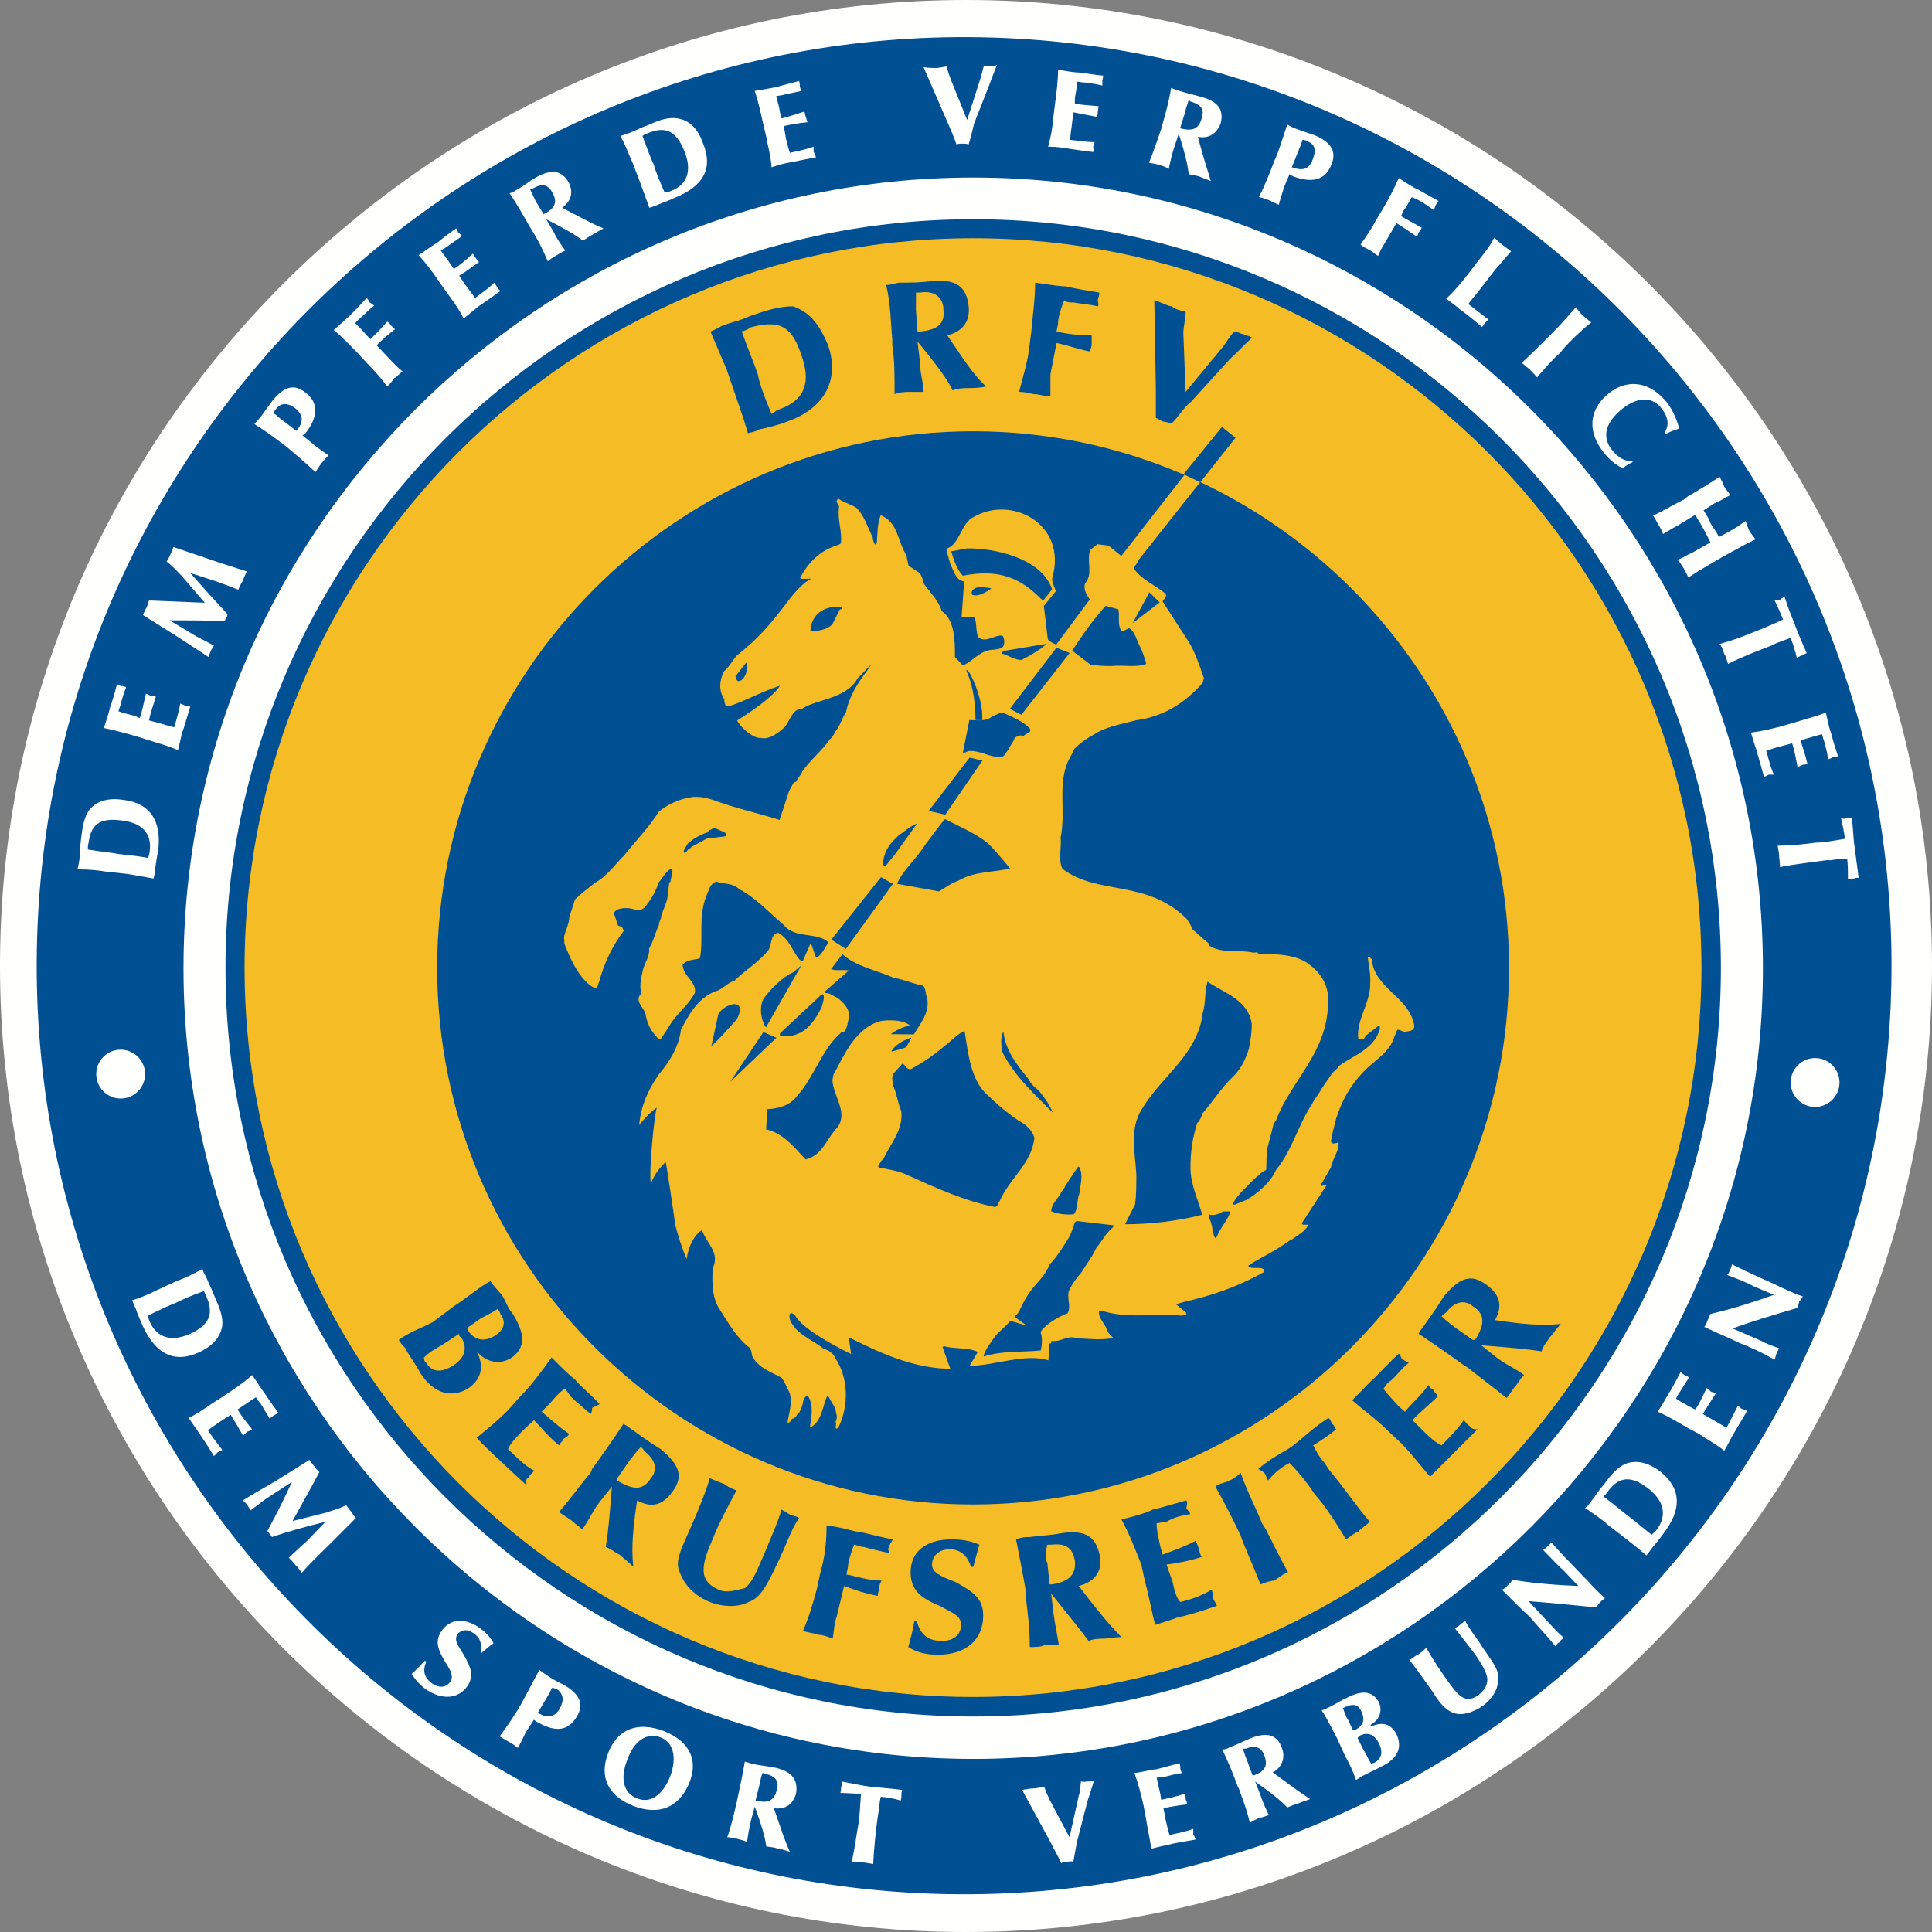 <?xml version="1.0" encoding="UTF-8"?>
<svg width="200px" height="200px" viewBox="0 0 200 200" version="1.1" xmlns="http://www.w3.org/2000/svg" xmlns:xlink="http://www.w3.org/1999/xlink">
    <rect x="0" y="0" width="200" height="200" fill="#808080" stroke="none"/>
    <title>BBR LOGO_4C</title>
    <g id="Symbols" stroke="none" stroke-width="1" fill="none" fill-rule="evenodd">
        <g id="Footer-Copy" transform="translate(-86, -56)">
            <g id="BBR-LOGO_4C" transform="translate(86, 56)">
                <path d="M100,0 C155.078,0 200,44.922 200,100 C200,155.078 155.078,200 100,200 C44.922,200 5.79660936e-15,155.078 5.79660936e-15,100 C5.79660936e-15,44.922 44.922,0 100,0" id="Fill-1" fill="#FFFFFE"></path>
                <path d="M99.951,1.898 C154,1.898 198.082,45.98 198.082,100.03 C198.082,154.079 154,198.161 99.951,198.161 C45.901,198.161 1.819,154.079 1.819,100.03 C1.819,45.98 45.901,1.898 99.951,1.898 Z" id="Stroke-2" stroke="#FFFFFE" stroke-width="0.216"></path>
                <path d="M195.794,101.646 C194.871,154.582 150.998,197.003 98.128,196.079 C45.259,195.155 2.891,151.226 3.814,98.291 C4.737,45.355 48.61,2.934 101.48,3.858 C154.349,4.782 196.717,48.71 195.794,101.646" id="Fill-3" fill="#005093"></path>
                <path d="M15.895,90.945 C15.975,90.629 16.054,90.313 16.054,89.996 C16.133,89.443 16.212,88.81 16.37,88.098 C16.765,84.935 15.5,83.116 12.732,82.8 C11.151,82.562 9.965,82.958 9.253,83.828 C8.699,84.618 8.541,85.567 8.383,86.912 C8.304,87.466 8.304,88.098 8.225,88.968 C8.146,89.285 8.146,89.68 7.988,89.996 C9.095,89.996 10.123,90.075 10.993,90.233 L13.207,90.471 C14.077,90.629 15.026,90.787 15.895,90.945 Z M15.342,88.81 C13.998,88.573 12.97,88.494 12.337,88.415 C11.546,88.256 10.439,88.177 9.095,87.94 C9.095,87.703 9.095,87.466 9.174,87.228 C9.411,85.409 10.281,84.618 12.574,84.935 C14.709,85.172 15.737,86.279 15.5,88.098 C15.5,88.256 15.421,88.573 15.342,88.81 Z M18.426,77.659 C18.584,76.947 18.742,76.393 18.821,75.919 C19.059,75.365 19.296,74.417 19.691,73.151 C19.533,73.072 19.296,73.072 19.217,73.072 C19.059,72.993 18.9,72.914 18.663,72.835 C18.505,73.705 18.268,74.496 18.031,75.286 C17.635,75.207 17.161,75.049 16.607,74.891 L15.421,74.575 C15.579,73.784 15.895,72.914 16.133,72.123 C15.975,72.044 15.737,72.044 15.658,72.044 C15.579,72.044 15.342,71.886 15.105,71.807 C14.867,72.835 14.709,73.626 14.472,74.337 L13.919,74.1 C13.365,73.942 12.891,73.863 12.258,73.626 C12.337,73.389 12.416,73.151 12.495,72.914 C12.653,72.281 12.812,71.728 13.049,71.174 C12.891,71.016 12.653,71.016 12.574,71.016 C12.416,71.016 12.337,70.937 12.1,70.858 C11.863,71.807 11.625,72.598 11.388,73.23 C11.309,73.626 11.072,74.417 10.755,75.365 C11.942,75.603 13.049,75.919 14.156,76.235 L15.421,76.631 C16.37,76.947 17.398,77.184 18.426,77.659 Z M21.589,68.011 C21.668,67.774 21.747,67.537 21.826,67.379 C21.826,67.3 21.985,67.142 22.143,66.825 C21.115,66.271 20.482,65.955 20.324,65.876 L17.556,64.215 C19.375,64.215 21.194,64.215 23.25,64.294 C23.329,64.136 23.408,63.978 23.487,63.899 C23.487,63.899 23.487,63.741 23.566,63.583 C22.222,62.159 20.956,60.735 19.691,59.312 L22.38,60.182 C23.013,60.419 23.724,60.657 24.674,61.052 C24.832,60.657 24.99,60.34 25.148,60.103 C25.227,59.786 25.385,59.549 25.543,59.154 C24.357,58.758 23.013,58.363 21.668,57.888 L17.951,56.623 C17.872,56.94 17.714,57.177 17.635,57.414 C17.556,57.572 17.477,57.809 17.24,58.126 C17.872,58.6 18.347,59.154 18.821,59.628 L21.194,62.396 C19.217,62.317 17.319,62.238 15.421,62.159 C15.342,62.475 15.263,62.713 15.184,62.871 C15.026,63.108 14.947,63.345 14.788,63.662 L18.189,65.797 C19.296,66.509 20.482,67.3 21.589,68.011 Z M30.684,44.602 L28.707,43.1 C28.707,43.021 28.549,42.942 28.311,42.784 C28.39,42.546 28.47,42.467 28.549,42.388 C29.023,41.677 29.735,41.677 30.526,42.23 C31.396,42.942 31.475,43.654 30.684,44.602 Z M31.317,45.077 C31.396,44.998 31.554,44.919 31.633,44.84 C32.977,43.1 32.977,41.677 31.633,40.649 C30.447,39.7 29.419,40.016 28.233,41.439 C27.837,41.993 27.362,42.626 26.967,43.179 C26.809,43.337 26.572,43.654 26.334,43.891 C27.6,44.682 28.628,45.472 29.577,46.184 C30.447,46.896 31.475,47.766 32.661,48.873 C32.898,48.477 33.136,48.161 33.294,47.924 C33.531,47.686 33.689,47.449 34.006,47.133 C33.215,46.579 32.74,46.263 32.582,46.105 L31.317,45.077 Z M40.095,40.016 C40.411,39.7 40.649,39.383 40.807,39.146 C41.044,39.067 41.281,38.751 41.677,38.435 C41.123,38.039 40.807,37.644 40.491,37.327 L38.988,35.746 C39.542,35.192 40.174,34.638 40.886,34.085 C40.728,33.848 40.491,33.768 40.491,33.689 C40.411,33.61 40.332,33.452 40.095,33.294 C39.462,34.006 38.83,34.638 38.355,35.113 L37.96,34.717 C37.644,34.322 37.248,33.926 36.774,33.452 C36.932,33.215 37.169,33.057 37.327,32.898 C37.802,32.503 38.197,32.028 38.751,31.633 C38.593,31.554 38.434,31.396 38.276,31.317 C38.197,31.238 38.197,31.079 37.96,30.842 C37.248,31.633 36.695,32.187 36.22,32.661 C35.983,32.898 35.35,33.452 34.559,34.164 C35.508,34.955 36.299,35.825 37.09,36.615 L37.96,37.564 C38.672,38.276 39.383,39.067 40.095,40.016 Z M48.003,32.977 C48.635,32.424 49.11,32.108 49.426,31.791 C49.901,31.475 50.692,30.921 51.799,30.13 C51.641,29.972 51.562,29.893 51.483,29.735 C51.404,29.656 51.324,29.498 51.166,29.261 C50.534,29.893 49.822,30.368 49.189,30.842 C48.952,30.526 48.635,30.13 48.24,29.577 L47.528,28.549 C48.161,28.153 48.952,27.6 49.584,27.125 C49.505,26.967 49.347,26.888 49.268,26.73 C49.189,26.651 49.11,26.492 48.952,26.255 C48.161,26.967 47.528,27.521 46.975,27.837 L46.658,27.362 C46.342,26.888 46.026,26.492 45.63,25.939 C45.868,25.781 46.026,25.702 46.263,25.543 C46.817,25.148 47.291,24.832 47.845,24.436 C47.686,24.278 47.528,24.12 47.449,24.12 C47.37,23.962 47.37,23.803 47.212,23.646 C46.421,24.199 45.71,24.752 45.235,25.148 C44.919,25.306 44.286,25.781 43.337,26.413 C44.128,27.283 44.84,28.232 45.472,29.181 L46.263,30.289 C46.817,31.079 47.449,31.87 48.003,32.977 Z M56.307,22.222 L55.437,20.798 C55.279,20.482 55.12,20.087 54.883,19.612 C55.042,19.533 55.12,19.533 55.12,19.533 C56.07,18.979 56.702,19.059 57.177,19.928 C57.73,20.877 57.493,21.589 56.307,22.143 L56.307,22.222 Z M56.702,27.046 C57.098,26.73 57.335,26.572 57.651,26.413 C57.809,26.334 58.126,26.097 58.521,25.939 C58.126,25.385 57.651,24.752 57.335,24.041 L56.544,22.697 C58.442,23.646 59.628,24.357 60.34,24.911 C60.735,24.674 61.052,24.436 61.368,24.278 C61.606,24.12 61.922,23.962 62.475,23.646 C61.289,23.171 59.866,22.38 58.205,21.51 C59.154,20.798 59.391,19.849 58.837,18.821 C58.126,17.635 57.098,17.477 55.516,18.347 C54.804,18.742 54.171,19.296 53.539,19.612 C53.301,19.77 53.064,19.928 52.748,20.008 C53.618,21.273 54.25,22.459 54.804,23.408 L55.042,23.803 C55.595,24.674 56.148,25.702 56.702,27.046 Z M67.221,21.51 C67.458,21.431 67.774,21.352 68.09,21.194 C68.644,20.956 69.197,20.798 69.83,20.482 C72.835,19.296 73.863,17.398 72.756,14.788 C72.202,13.207 71.253,12.416 70.146,12.258 C69.197,12.1 68.249,12.416 67.062,12.97 C66.509,13.128 65.955,13.444 65.164,13.76 C64.848,13.839 64.532,13.998 64.215,14.077 C64.769,15.026 65.085,15.975 65.481,16.844 L66.271,18.9 C66.588,19.77 66.904,20.64 67.221,21.51 Z M68.802,19.928 C68.249,18.663 67.853,17.714 67.695,17.082 C67.379,16.449 66.983,15.342 66.509,14.077 C66.667,13.919 66.904,13.839 67.142,13.76 C68.881,13.049 69.988,13.523 70.858,15.658 C71.649,17.635 71.174,19.138 69.435,19.77 C69.277,19.849 69.039,19.928 68.802,19.928 Z M79.873,17.319 C80.585,17.082 81.139,16.923 81.613,16.844 C82.167,16.765 83.116,16.528 84.46,16.291 C84.381,15.975 84.302,15.816 84.223,15.737 C84.223,15.579 84.223,15.342 84.223,15.184 C83.353,15.5 82.483,15.658 81.771,15.816 C81.613,15.421 81.534,14.947 81.376,14.393 L81.139,13.049 C81.851,12.891 82.72,12.732 83.59,12.653 C83.511,12.416 83.432,12.179 83.432,12.1 C83.353,12.021 83.353,11.784 83.274,11.546 C82.325,11.863 81.534,12.1 80.901,12.258 L80.743,11.625 C80.664,11.072 80.506,10.518 80.348,9.965 C80.585,9.886 80.901,9.886 81.139,9.806 C81.771,9.648 82.325,9.569 82.958,9.411 C82.879,9.253 82.8,9.015 82.8,8.937 C82.8,8.778 82.8,8.62 82.72,8.383 C81.771,8.62 80.98,8.857 80.348,9.015 C79.952,9.095 79.162,9.253 78.133,9.411 C78.529,10.597 78.766,11.784 79.003,12.812 L79.32,14.156 C79.478,15.105 79.794,16.133 79.873,17.319 Z M99.012,14.947 C99.249,14.867 99.486,14.867 99.644,14.867 C99.802,14.867 100.04,14.867 100.277,14.947 C100.514,14.156 100.672,13.523 100.83,12.812 L102.412,8.778 C102.649,8.146 102.886,7.513 103.203,6.722 C102.886,6.88 102.649,6.88 102.491,6.88 C102.333,6.88 102.096,6.88 101.858,6.801 C101.7,7.276 101.621,7.75 101.463,8.225 L100.119,12.416 L98.458,8.304 C98.3,7.908 98.142,7.434 97.984,6.88 C97.43,6.959 97.114,7.039 96.956,7.039 C96.56,7.039 96.165,7.039 95.611,6.959 L98.221,12.97 C98.379,13.365 98.695,13.998 99.012,14.947 Z M108.501,15.184 C109.292,15.184 109.846,15.263 110.32,15.342 C110.874,15.421 111.823,15.579 113.167,15.737 C113.247,15.5 113.167,15.342 113.167,15.184 C113.247,15.026 113.247,14.947 113.325,14.709 C112.456,14.709 111.586,14.551 110.795,14.472 C110.795,13.998 110.874,13.523 110.953,12.97 L111.111,11.625 C111.902,11.784 112.772,11.942 113.563,12.1 C113.642,11.863 113.642,11.625 113.642,11.546 C113.642,11.467 113.721,11.23 113.721,10.993 C112.693,10.914 111.902,10.835 111.269,10.755 L111.269,10.202 C111.348,9.569 111.507,9.015 111.507,8.462 C111.744,8.462 111.981,8.541 112.297,8.541 C112.93,8.62 113.484,8.699 114.116,8.857 C114.116,8.62 114.116,8.462 114.116,8.383 C114.116,8.225 114.196,8.066 114.196,7.829 C113.325,7.75 112.456,7.592 111.823,7.513 C111.427,7.513 110.637,7.434 109.529,7.197 C109.529,8.383 109.371,9.569 109.213,10.755 L109.055,12.021 C108.976,13.049 108.818,14.077 108.501,15.184 Z M122.183,13.207 L122.658,11.704 C122.737,11.309 122.895,10.835 123.053,10.36 C123.211,10.439 123.211,10.518 123.29,10.518 C124.318,10.835 124.714,11.309 124.397,12.258 C124.081,13.365 123.448,13.602 122.183,13.286 L122.183,13.207 Z M118.94,16.844 C119.415,16.923 119.811,17.003 120.048,17.082 C120.285,17.161 120.601,17.24 120.997,17.477 C121.155,16.686 121.313,15.975 121.55,15.263 L122.025,13.839 C122.658,15.816 122.974,17.161 123.053,18.031 C123.527,18.11 123.844,18.189 124.16,18.268 C124.476,18.426 124.793,18.505 125.346,18.742 C124.951,17.477 124.476,15.975 124.002,14.156 C125.109,14.393 125.979,13.839 126.374,12.732 C126.691,11.388 126.137,10.518 124.397,10.044 C123.607,9.806 122.816,9.648 122.104,9.411 C121.867,9.332 121.55,9.253 121.234,9.095 C120.997,10.597 120.601,11.942 120.285,13.049 L120.206,13.365 C119.811,14.472 119.494,15.5 118.94,16.844 Z M133.729,17.319 L134.678,14.947 C134.678,14.947 134.757,14.709 134.836,14.472 C135.073,14.472 135.231,14.551 135.31,14.63 C136.101,14.867 136.259,15.5 135.943,16.37 C135.547,17.556 134.915,17.714 133.729,17.319 Z M133.491,18.031 C133.649,18.11 133.729,18.189 133.887,18.268 C135.864,18.979 137.208,18.663 137.841,17.003 C138.395,15.658 137.762,14.709 136.101,13.998 C135.389,13.76 134.678,13.523 134.045,13.286 C133.808,13.207 133.57,13.049 133.254,12.891 C132.78,14.314 132.384,15.658 131.91,16.686 C131.514,17.714 131.04,18.979 130.328,20.403 C130.803,20.482 131.119,20.64 131.356,20.719 C131.672,20.877 131.989,21.036 132.384,21.194 C132.621,20.245 132.859,19.691 132.859,19.533 L133.491,18.031 Z M140.846,25.306 C141.163,25.623 141.479,25.702 141.716,25.86 C141.954,25.939 142.27,26.255 142.665,26.492 C142.903,25.86 143.219,25.385 143.456,24.99 L144.563,23.092 C145.196,23.487 145.908,23.962 146.699,24.515 C146.778,24.278 146.857,24.041 146.936,23.962 C146.936,23.962 147.094,23.803 147.173,23.566 C146.303,23.092 145.592,22.697 145.038,22.38 L145.275,21.826 C145.592,21.431 145.829,20.956 146.145,20.403 C146.382,20.482 146.62,20.64 146.857,20.719 C147.41,21.036 147.885,21.352 148.439,21.747 C148.518,21.51 148.597,21.352 148.597,21.273 C148.676,21.115 148.834,21.036 148.913,20.798 C148.043,20.324 147.331,19.928 146.778,19.612 C146.382,19.454 145.75,19.059 144.801,18.426 C144.326,19.533 143.772,20.561 143.219,21.51 L142.507,22.697 C142.033,23.566 141.479,24.436 140.846,25.306 Z M149.704,30.921 C150.337,31.396 150.811,31.712 151.127,32.028 C151.602,32.345 152.393,32.977 153.421,33.848 C153.579,33.689 153.658,33.452 153.737,33.452 C153.816,33.294 153.974,33.215 154.053,33.057 C153.342,32.503 152.709,32.028 151.997,31.475 C152.234,31.159 152.551,30.763 152.946,30.289 L154.844,27.837 C155.239,27.441 155.714,26.809 156.426,26.018 C156.109,25.781 155.793,25.543 155.477,25.306 C155.398,25.227 155.081,24.99 154.686,24.595 C154.132,25.702 153.342,26.572 152.63,27.521 L151.839,28.549 C151.206,29.339 150.574,30.13 149.704,30.921 Z M157.533,37.564 C157.928,37.881 158.165,38.118 158.323,38.197 C158.482,38.435 158.798,38.672 159.114,39.067 C160.063,37.96 160.775,37.169 161.566,36.457 L161.803,36.141 C162.594,35.271 163.543,34.322 164.729,33.373 C164.334,33.057 164.017,32.819 163.859,32.661 C163.622,32.424 163.385,32.187 163.147,31.791 C162.119,32.977 161.25,33.926 160.458,34.717 C159.747,35.429 158.798,36.378 157.533,37.564 Z M172.321,44.761 L172.479,44.919 C172.875,44.682 173.35,44.523 173.824,44.365 C173.587,43.416 173.191,42.546 172.638,41.756 C170.898,39.542 168.604,39.146 166.627,40.649 C164.492,42.309 164.255,44.602 165.994,46.817 C166.548,47.528 167.181,48.082 167.972,48.477 C168.288,48.24 168.604,48.003 169,47.845 L169,47.766 C168.209,47.766 167.497,47.37 166.865,46.579 C165.757,45.156 166.232,43.654 168.051,42.23 C169.632,41.044 171.135,41.044 172.084,42.388 C172.717,43.258 172.796,44.049 172.321,44.761 Z M171.135,53.381 C171.372,53.697 171.53,54.092 171.689,54.33 C171.847,54.567 172.005,54.883 172.163,55.279 C172.717,54.962 173.191,54.646 173.666,54.409 L175.485,53.301 C175.88,53.934 176.117,54.33 176.276,54.646 C176.513,55.042 176.75,55.516 177.066,56.148 L175.248,57.177 C174.694,57.414 174.219,57.73 173.666,57.968 C173.982,58.284 174.14,58.6 174.299,58.837 C174.457,59.154 174.615,59.391 174.773,59.786 C175.959,58.996 176.988,58.442 177.778,57.968 L178.174,57.73 C179.202,57.177 180.388,56.465 181.732,55.832 C181.416,55.437 181.258,55.199 181.1,54.962 C181.021,54.804 180.862,54.409 180.704,53.934 C180.151,54.33 179.676,54.646 179.123,54.962 L177.937,55.595 C177.699,55.042 177.304,54.567 177.066,54.171 C176.988,53.855 176.75,53.46 176.355,52.827 L177.462,52.115 C178.016,51.878 178.569,51.562 179.123,51.245 C178.886,50.929 178.648,50.612 178.49,50.375 C178.411,50.138 178.253,49.822 178.016,49.347 C176.75,50.217 175.643,50.85 174.694,51.404 L174.299,51.72 C173.35,52.194 172.401,52.748 171.135,53.381 Z M186.002,68.09 C186.24,68.011 186.398,67.853 186.556,67.853 C186.714,67.774 186.793,67.695 187.03,67.616 C186.556,66.509 186.081,65.481 185.844,64.769 C185.528,63.978 185.133,63.029 184.737,61.764 C184.5,61.922 184.342,62.001 184.263,62.08 C184.105,62.08 183.946,62.159 183.709,62.159 C184.025,62.792 184.342,63.504 184.579,64.136 C183.393,64.69 182.444,65.085 181.811,65.322 C180.704,65.797 179.439,66.271 178.016,66.667 C178.332,67.062 178.411,67.458 178.49,67.695 C178.648,67.853 178.727,68.249 178.886,68.723 C180.309,68.011 181.732,67.458 183.393,66.825 L183.867,66.588 C184.263,66.43 184.737,66.271 185.37,66.034 C185.607,66.667 185.844,67.379 186.002,68.09 Z M181.258,75.84 C181.495,76.631 181.653,77.184 181.811,77.58 C181.969,78.213 182.286,79.162 182.602,80.427 C182.839,80.348 182.997,80.269 183.077,80.19 C183.235,80.19 183.393,80.19 183.63,80.19 C183.235,79.32 183.077,78.45 182.839,77.738 C183.235,77.58 183.709,77.422 184.342,77.264 L185.528,76.947 C185.765,77.738 185.923,78.529 186.081,79.399 C186.319,79.32 186.477,79.241 186.635,79.162 C186.714,79.162 186.872,79.162 187.11,79.082 C186.872,78.054 186.556,77.264 186.398,76.631 L186.951,76.473 C187.505,76.315 188.059,76.156 188.612,75.998 C188.691,76.315 188.77,76.552 188.849,76.789 C189.008,77.342 189.165,77.975 189.245,78.608 C189.482,78.529 189.64,78.45 189.719,78.371 C189.877,78.371 190.036,78.371 190.273,78.292 C189.957,77.342 189.719,76.552 189.561,75.919 C189.403,75.524 189.245,74.812 189.008,73.784 C187.9,74.179 186.714,74.496 185.686,74.812 L184.342,75.207 C183.393,75.445 182.444,75.682 181.258,75.84 Z M191.301,91.025 C191.617,90.945 191.775,90.945 191.934,90.945 C192.092,90.866 192.25,90.866 192.408,90.866 C192.25,89.601 192.092,88.573 192.013,87.782 C191.854,86.991 191.854,85.884 191.696,84.618 C191.459,84.698 191.301,84.698 191.143,84.698 C190.985,84.777 190.826,84.777 190.589,84.698 C190.747,85.409 190.905,86.121 190.985,86.833 C189.64,87.07 188.612,87.228 187.979,87.228 C186.793,87.387 185.449,87.544 184.025,87.544 C184.105,88.019 184.184,88.415 184.184,88.731 C184.184,88.889 184.263,89.205 184.263,89.759 C185.844,89.443 187.426,89.285 189.087,89.047 L189.561,89.047 C189.957,88.968 190.589,88.889 191.222,88.889 C191.301,89.601 191.301,90.313 191.301,91.025 L191.301,91.025 Z" id="Fill-4" fill="#FFFFFE"></path>
                <path d="M13.681,134.598 C13.76,134.836 13.919,135.152 14.077,135.548 C14.235,136.022 14.472,136.576 14.788,137.287 C16.133,140.214 18.11,141.163 20.64,139.976 C22.143,139.265 22.854,138.316 23.013,137.208 C23.092,136.18 22.696,135.31 22.143,134.045 C21.985,133.57 21.668,133.017 21.352,132.226 C21.194,131.91 21.036,131.672 20.956,131.356 C20.008,131.91 19.138,132.305 18.268,132.621 L16.212,133.57 C15.421,133.966 14.551,134.361 13.681,134.598 Z M15.342,136.18 C16.607,135.548 17.477,135.152 18.11,134.915 C18.742,134.598 19.77,134.124 21.115,133.649 C21.194,133.808 21.273,134.045 21.352,134.203 C22.143,135.943 21.747,137.129 19.691,138.078 C17.714,138.948 16.212,138.474 15.5,136.813 C15.421,136.655 15.342,136.418 15.342,136.18 Z M19.533,146.778 C19.928,147.41 20.324,147.885 20.561,148.28 C20.877,148.755 21.431,149.546 22.143,150.732 C22.301,150.574 22.459,150.416 22.538,150.337 C22.696,150.257 22.854,150.179 23.013,150.099 C22.459,149.388 21.985,148.755 21.51,148.043 C21.905,147.806 22.301,147.49 22.775,147.173 L23.883,146.461 C24.278,147.094 24.753,147.885 25.148,148.597 C25.385,148.439 25.543,148.28 25.543,148.201 C25.702,148.201 25.86,148.122 26.097,147.964 C25.464,147.173 24.911,146.461 24.595,145.908 L25.069,145.592 C25.543,145.275 26.018,144.959 26.492,144.642 C26.651,144.88 26.73,145.038 26.967,145.275 C27.283,145.829 27.6,146.303 27.916,146.857 C28.074,146.699 28.233,146.62 28.311,146.541 C28.47,146.461 28.628,146.382 28.786,146.224 C28.233,145.433 27.679,144.721 27.362,144.168 C27.125,143.931 26.73,143.219 26.097,142.349 C25.227,143.14 24.278,143.772 23.329,144.405 L22.222,145.117 C21.352,145.671 20.561,146.303 19.533,146.778 Z M25.148,155.318 C25.306,155.477 25.464,155.635 25.543,155.714 C25.623,155.872 25.781,156.03 25.939,156.346 C26.888,155.635 27.441,155.239 27.521,155.16 L30.21,153.421 C29.498,155.002 28.707,156.584 27.679,158.482 C27.758,158.561 27.837,158.719 27.916,158.798 C27.916,158.798 28.074,158.956 28.153,159.114 C29.972,158.482 31.791,158.007 33.689,157.533 L31.791,159.509 C31.238,159.984 30.684,160.538 29.893,161.25 C30.21,161.566 30.447,161.803 30.605,162.04 C30.763,162.198 31,162.436 31.238,162.831 C32.028,161.882 33.057,160.933 34.085,159.905 L36.853,157.137 C36.615,156.9 36.457,156.663 36.378,156.505 C36.22,156.346 36.062,156.109 35.825,155.793 C35.192,156.188 34.401,156.346 33.768,156.584 L30.289,157.454 C31.238,155.714 32.187,154.053 33.057,152.393 C32.819,152.155 32.661,151.997 32.582,151.839 C32.424,151.681 32.266,151.444 32.028,151.127 L28.628,153.262 C27.441,153.974 26.255,154.607 25.148,155.318 Z M42.626,173.27 C42.942,173.824 43.416,174.378 44.049,174.852 C45.789,176.038 47.449,175.88 48.398,174.536 C49.11,173.429 48.715,172.559 48.003,171.293 C47.37,170.265 46.975,169.791 47.37,169.158 C47.766,168.683 48.398,168.604 49.031,169.079 C49.743,169.553 49.901,170.186 49.743,171.056 L49.822,171.135 C50.217,170.819 50.612,170.423 51.087,170.107 C50.771,169.474 50.296,169 49.663,168.525 C48.082,167.418 46.579,167.576 45.71,168.842 C44.998,169.87 45.314,170.74 46.105,172.084 C46.738,173.033 46.975,173.587 46.579,174.14 C46.184,174.694 45.472,174.773 44.761,174.299 C43.891,173.666 43.733,172.954 44.128,172.005 L43.97,171.926 C43.574,172.321 43.179,172.796 42.626,173.27 Z M55.674,177.304 L56.94,175.168 C56.94,175.089 57.019,175.01 57.177,174.694 C57.414,174.773 57.493,174.852 57.651,174.852 C58.284,175.327 58.442,175.959 57.968,176.829 C57.414,177.778 56.702,177.937 55.674,177.304 Z M55.279,178.016 C55.358,178.095 55.437,178.174 55.595,178.253 C57.493,179.36 58.837,179.202 59.707,177.699 C60.498,176.434 60.024,175.406 58.442,174.457 C57.809,174.14 57.177,173.824 56.623,173.429 C56.386,173.27 56.148,173.112 55.832,172.875 C55.12,174.219 54.488,175.406 53.934,176.434 C53.381,177.383 52.669,178.49 51.72,179.755 C52.115,179.993 52.511,180.23 52.669,180.309 C52.985,180.467 53.301,180.704 53.618,180.941 C54.092,180.072 54.33,179.518 54.409,179.36 L55.279,178.016 Z M62.95,181.495 C62.001,183.946 62.95,185.923 65.56,186.951 C68.249,187.979 70.384,187.11 71.412,184.421 C72.281,182.128 71.333,180.23 68.723,179.202 C66.034,178.174 63.899,178.965 62.95,181.495 Z M64.927,182.207 C65.639,180.151 66.983,179.36 68.328,179.834 C69.672,180.309 70.146,181.89 69.356,183.946 C68.565,185.923 67.221,186.714 65.955,186.161 C64.611,185.686 64.136,184.184 64.927,182.207 Z M78.213,186.398 L78.608,184.816 C78.687,184.421 78.766,184.025 78.924,183.551 C79.082,183.551 79.162,183.63 79.241,183.63 C80.269,183.867 80.664,184.342 80.427,185.291 C80.111,186.398 79.557,186.714 78.292,186.398 L78.213,186.398 Z M75.286,190.194 C75.761,190.194 76.077,190.352 76.314,190.352 C76.552,190.431 76.947,190.51 77.343,190.668 C77.422,189.957 77.58,189.166 77.738,188.454 L78.133,187.03 C78.845,188.928 79.241,190.352 79.32,191.143 C79.794,191.222 80.19,191.222 80.506,191.38 C80.822,191.38 81.218,191.538 81.771,191.696 C81.218,190.51 80.743,189.008 80.111,187.188 C81.297,187.347 82.088,186.793 82.404,185.686 C82.641,184.263 82.008,183.393 80.269,182.997 C79.478,182.839 78.687,182.76 77.896,182.602 C77.659,182.523 77.422,182.444 77.105,182.365 C76.868,183.788 76.552,185.212 76.314,186.319 L76.235,186.714 C75.998,187.663 75.761,188.849 75.286,190.194 Z M93.239,186.398 C93.318,186.161 93.318,185.923 93.318,185.765 C93.318,185.686 93.318,185.528 93.397,185.291 C92.131,185.133 91.024,185.053 90.233,184.974 C89.443,184.895 88.415,184.658 87.149,184.421 C87.149,184.737 87.149,184.895 87.07,184.974 C87.07,185.133 87.07,185.37 86.991,185.607 C87.703,185.607 88.415,185.686 89.126,185.686 C89.047,187.11 88.968,188.059 88.889,188.691 C88.652,189.957 88.494,191.301 88.177,192.724 C88.652,192.724 89.047,192.724 89.364,192.803 C89.522,192.803 89.917,192.883 90.392,192.962 C90.471,191.38 90.629,189.798 90.866,188.059 L90.945,187.584 C91.024,187.188 91.024,186.556 91.182,186.002 C91.894,186.081 92.527,186.161 93.239,186.398 Z M109.846,192.883 C110.083,192.724 110.241,192.724 110.478,192.724 C110.637,192.724 110.874,192.646 111.111,192.724 C111.269,191.934 111.348,191.301 111.507,190.589 L112.614,186.319 C112.851,185.686 113.009,185.053 113.247,184.342 C112.93,184.421 112.693,184.421 112.535,184.421 C112.376,184.421 112.218,184.5 111.902,184.421 C111.823,184.974 111.823,185.449 111.665,185.923 L110.716,190.194 L108.66,186.319 C108.501,185.923 108.264,185.528 108.106,184.974 C107.552,185.053 107.236,185.133 107.078,185.133 C106.682,185.133 106.287,185.212 105.812,185.291 L108.897,190.985 C109.055,191.38 109.45,191.934 109.846,192.883 Z M119.178,191.38 C119.811,191.222 120.443,191.064 120.918,190.985 C121.392,190.826 122.42,190.668 123.765,190.431 C123.686,190.194 123.607,189.957 123.527,189.877 C123.527,189.719 123.527,189.561 123.527,189.324 C122.658,189.64 121.788,189.798 121.076,189.957 C120.918,189.561 120.839,189.087 120.681,188.454 L120.443,187.188 C121.155,187.03 122.104,186.872 122.895,186.793 C122.895,186.556 122.737,186.319 122.737,186.24 C122.737,186.161 122.737,185.923 122.658,185.686 C121.709,186.002 120.918,186.161 120.206,186.319 L120.127,185.765 C119.969,185.133 119.889,184.658 119.732,184.025 C119.969,184.025 120.206,183.946 120.522,183.946 C121.155,183.788 121.709,183.63 122.341,183.551 C122.262,183.393 122.183,183.156 122.183,183.077 C122.183,182.918 122.183,182.76 122.104,182.523 C121.155,182.76 120.364,182.997 119.732,183.156 C119.336,183.156 118.545,183.393 117.438,183.551 C117.833,184.658 118.15,185.844 118.387,186.951 L118.624,188.216 C118.783,189.245 119.02,190.273 119.178,191.38 Z M129.695,183.867 L129.142,182.365 C128.984,181.969 128.826,181.574 128.667,181.021 C128.826,181.021 128.905,181.021 128.984,181.021 C129.933,180.625 130.565,180.862 130.882,181.732 C131.277,182.76 130.961,183.393 129.775,183.788 L129.695,183.867 Z M129.379,188.691 C129.775,188.454 130.091,188.296 130.328,188.216 C130.644,188.138 130.882,188.059 131.356,187.9 C131.04,187.268 130.723,186.556 130.486,185.844 L129.933,184.421 C131.593,185.607 132.7,186.477 133.254,187.11 C133.649,186.951 134.045,186.793 134.361,186.714 C134.678,186.556 134.994,186.477 135.627,186.24 C134.519,185.528 133.254,184.579 131.751,183.472 C132.7,182.997 133.096,181.969 132.7,180.941 C132.226,179.597 131.198,179.281 129.537,179.913 C128.747,180.23 128.035,180.625 127.323,180.862 C127.086,181.021 126.849,181.1 126.532,181.1 C127.165,182.444 127.719,183.788 128.114,184.895 L128.272,185.212 C128.588,186.161 129.063,187.268 129.379,188.691 Z M141.954,182.602 C141.558,181.969 141.4,181.495 141.163,181.179 L140.53,179.913 C140.609,179.834 140.688,179.755 140.767,179.676 C141.558,179.281 142.27,179.518 142.744,180.467 C143.219,181.416 142.982,182.049 142.349,182.444 C142.191,182.523 142.033,182.523 141.954,182.602 Z M140.056,179.123 L139.581,178.095 C139.265,177.62 139.185,177.225 139.027,176.829 C139.106,176.75 139.265,176.75 139.344,176.671 C140.056,176.355 140.609,176.434 140.925,177.146 C141.321,178.016 141.163,178.569 140.372,179.044 C140.214,179.123 140.214,179.123 140.056,179.123 Z M140.372,184.263 C140.688,184.105 140.846,183.946 141.163,183.788 C141.795,183.472 142.507,183.156 143.061,182.839 C144.721,182.049 145.196,180.862 144.563,179.518 C144.01,178.49 143.14,178.174 141.954,178.727 L141.874,178.569 C142.823,178.016 143.14,177.146 142.744,176.197 C142.033,175.01 141.005,174.931 139.344,175.801 C138.948,175.959 138.632,176.197 138.157,176.434 C137.841,176.592 137.446,176.829 136.813,177.066 C137.367,177.857 137.841,178.886 138.395,179.913 L139.265,181.811 C139.66,182.523 140.056,183.314 140.372,184.263 Z M145.908,171.847 C146.541,172.638 147.094,173.429 147.49,173.982 L148.28,175.089 C148.992,176.276 149.625,176.988 150.416,177.304 C151.206,177.62 152.314,177.383 153.5,176.592 C154.449,175.88 155.002,175.01 155.081,174.061 C155.239,173.112 154.765,172.401 154.053,171.372 C153.658,170.819 153.342,170.344 153.104,169.949 C152.709,169.395 152.155,168.683 151.681,167.814 C151.444,167.972 151.285,168.051 151.127,168.209 C151.048,168.288 150.89,168.446 150.574,168.525 C151.285,169.395 151.997,170.344 152.788,171.372 C153.5,172.48 153.895,173.112 153.974,173.824 C153.974,174.457 153.658,175.01 153.025,175.485 C151.681,176.434 150.969,175.564 149.783,173.903 C149.071,172.875 148.359,171.847 147.648,170.581 C147.331,170.898 147.015,171.135 146.778,171.293 C146.541,171.372 146.224,171.689 145.908,171.847 Z M161.012,170.423 C161.17,170.186 161.329,170.028 161.407,170.028 C161.487,169.87 161.645,169.712 161.882,169.553 C161.17,168.921 160.696,168.367 160.458,168.13 L158.244,165.757 C160.458,165.915 162.752,166.153 165.204,166.39 C165.362,166.232 165.441,166.074 165.599,165.915 C165.757,165.757 165.915,165.599 166.153,165.441 C165.599,164.966 164.966,164.334 164.413,163.701 L164.017,163.306 C162.436,161.645 161.25,160.458 160.617,159.668 C160.458,159.826 160.3,159.984 160.221,160.063 C160.063,160.221 159.984,160.3 159.747,160.458 C160.696,161.407 161.407,162.198 161.882,162.594 L163.385,164.176 C161.329,164.096 159.035,163.938 156.584,163.543 C156.426,163.78 156.188,164.017 156.03,164.176 C155.951,164.255 155.714,164.492 155.477,164.571 C156.663,165.757 157.612,166.706 158.402,167.418 C159.114,168.288 160.063,169.237 161.012,170.423 Z M170.423,161.012 C170.581,160.854 170.819,160.538 170.977,160.3 C171.372,159.826 171.768,159.351 172.163,158.798 C174.14,156.267 174.061,154.053 171.847,152.314 C170.581,151.365 169.395,151.127 168.288,151.523 C167.418,151.918 166.785,152.63 165.994,153.737 C165.599,154.132 165.283,154.686 164.729,155.398 C164.571,155.635 164.334,155.951 164.096,156.109 C165.045,156.742 165.836,157.295 166.548,157.928 L168.288,159.272 C169,159.826 169.712,160.379 170.423,161.012 Z M170.977,158.877 C169.87,158.007 169.158,157.374 168.604,156.979 C167.972,156.505 167.181,155.793 165.994,154.923 C166.153,154.765 166.311,154.607 166.469,154.37 C167.576,152.867 168.842,152.709 170.581,154.053 C172.321,155.398 172.559,156.9 171.53,158.323 C171.372,158.561 171.135,158.719 170.977,158.877 Z M178.49,150.179 C178.886,149.546 179.123,148.992 179.36,148.597 C179.676,148.043 180.151,147.252 180.862,146.066 C180.625,145.908 180.467,145.908 180.309,145.829 C180.23,145.829 180.072,145.671 179.913,145.512 C179.518,146.303 179.123,147.094 178.727,147.806 C178.332,147.569 177.937,147.331 177.383,147.015 L176.276,146.382 C176.671,145.75 177.146,144.959 177.62,144.247 C177.462,144.168 177.225,144.089 177.146,144.089 C177.066,144.01 176.908,143.852 176.671,143.693 C176.197,144.642 175.88,145.433 175.485,145.908 L175.01,145.671 C174.457,145.354 173.982,145.117 173.508,144.801 C173.587,144.563 173.745,144.326 173.903,144.089 C174.219,143.614 174.536,143.061 174.852,142.586 C174.694,142.507 174.457,142.349 174.378,142.349 C174.299,142.27 174.14,142.191 173.982,142.033 C173.508,142.903 173.112,143.693 172.796,144.168 C172.559,144.563 172.163,145.275 171.61,146.145 C172.717,146.62 173.745,147.252 174.694,147.806 L175.88,148.439 C176.671,148.992 177.62,149.467 178.49,150.179 Z M183.709,140.767 C183.788,140.451 183.867,140.293 183.867,140.214 C183.946,140.056 184.025,139.818 184.184,139.581 C183.314,139.265 182.681,139.027 182.286,138.79 L179.36,137.525 C181.495,136.734 183.709,136.101 186.081,135.389 C186.081,135.152 186.24,134.994 186.24,134.757 C186.398,134.598 186.477,134.44 186.635,134.203 C185.844,133.966 185.053,133.57 184.342,133.254 L183.867,133.017 C181.732,132.068 180.23,131.356 179.281,130.882 C179.281,131.119 179.123,131.356 179.123,131.435 C179.044,131.593 178.965,131.831 178.806,131.989 C180.072,132.463 181.021,132.859 181.574,133.175 L183.63,134.045 C181.653,134.757 179.439,135.469 177.066,136.022 C176.908,136.338 176.829,136.576 176.75,136.734 C176.671,136.971 176.592,137.129 176.434,137.367 C177.937,138.078 179.123,138.553 180.072,139.027 C181.1,139.423 182.365,139.976 183.709,140.767 L183.709,140.767 Z" id="Fill-5" fill="#FFFFFE"></path>
                <path d="M100.746,18.378 C145.772,18.378 182.496,55.147 182.496,100.229 C182.496,145.312 145.772,182.082 100.746,182.082 C55.72,182.082 18.996,145.312 18.996,100.229 C18.996,55.147 55.72,18.378 100.746,18.378" id="Fill-6" fill="#FFFFFE"></path>
                <path d="M100.746,22.695 C143.377,22.695 178.147,57.509 178.147,100.193 C178.147,142.878 143.377,177.692 100.746,177.692 C58.115,177.692 23.344,142.878 23.344,100.193 C23.344,57.509 58.115,22.695 100.746,22.695" id="Fill-7" fill="#005093"></path>
                <path d="M187.898,109.529 C189.291,109.529 190.426,110.667 190.426,112.061 C190.426,113.455 189.291,114.592 187.898,114.592 C186.506,114.592 185.37,113.455 185.37,112.061 C185.37,110.667 186.506,109.529 187.898,109.529" id="Fill-8" fill="#FFFFFE"></path>
                <path d="M100.726,24.663 C142.26,24.663 176.135,58.58 176.135,100.167 C176.135,141.752 142.26,175.67 100.726,175.67 C59.193,175.67 25.318,141.752 25.318,100.167 C25.318,58.58 59.193,24.663 100.726,24.663" id="Fill-9" fill="#F6BC25"></path>
                <path d="M100.734,44.648 C131.291,44.648 156.212,69.6 156.212,100.195 C156.212,130.789 131.291,155.743 100.734,155.743 C70.178,155.743 45.257,130.789 45.257,100.195 C45.257,69.6 70.178,44.648 100.734,44.648" id="Fill-10" fill="#005093"></path>
                <path d="M98.853,68.011 L99.678,68.881 L98.853,68.011 Z M99.678,68.881 C100.677,68.489 101.437,67.359 102.632,67.272 C103.066,67.25 103.609,67.206 103.847,66.924 C104.043,66.533 103.956,66.076 103.782,65.794 C102.935,65.706 101.98,66.641 101.242,65.924 C101.003,65.25 101.133,64.598 100.895,63.945 C100.851,63.923 100.786,63.859 100.764,63.859 L99.678,63.923 C99.657,63.902 99.591,63.859 99.548,63.815 L99.809,60.185 C99.049,60.119 98.832,59.337 98.528,58.728 C98.267,58.184 98.137,57.467 97.985,56.923 C97.985,56.88 98.028,56.858 98.05,56.771 C99.374,56.314 99.483,54.097 100.851,53.488 C104.782,51.249 110.47,54.293 108.95,59.749 C108.82,60.293 109.189,60.728 109.298,61.206 L108.06,62.728 L108.472,66.185 C108.603,66.402 109.102,66.619 109.341,66.728 L112.815,62.054 C112.511,61.641 112.142,61.054 112.316,60.402 C113.206,59.402 112.446,58.097 112.859,56.923 L113.619,56.336 L114.769,56.488 L116.073,57.554 L125.496,45.465 L127.016,46.4 L117.831,58.01 C117.744,58.402 117.419,58.51 117.397,58.88 C118.244,60.097 119.677,60.576 120.676,61.489 C120.806,61.772 120.524,61.989 120.372,62.206 C120.372,62.271 120.372,62.293 120.415,62.359 L123.086,66.489 C123.715,67.511 124.172,68.903 124.627,70.185 L124.498,70.686 C122.76,72.685 120.502,74.185 117.635,74.555 C116.073,74.968 114.465,75.229 113.25,76.034 C112.511,76.425 111.838,76.903 111.23,77.512 C111.035,77.881 110.883,78.229 110.666,78.599 C109.428,81.056 110.362,84.034 109.797,86.686 C109.906,87.773 109.515,89.013 109.993,89.948 C113.619,92.709 118.678,90.991 122.847,95.122 C123.086,95.47 123.303,95.817 123.455,96.209 C123.542,96.296 124.714,97.339 125.083,97.622 L125.192,97.904 C126.56,98.753 128.275,98.274 129.752,98.622 C129.882,98.622 129.969,98.6 130.056,98.579 C130.078,98.579 130.143,98.6 130.187,98.622 C130.23,98.666 130.294,98.71 130.316,98.774 C132.01,98.753 134.247,98.753 135.614,99.905 C136.831,100.797 137.656,102.253 137.482,103.949 C137.33,109.08 133.682,111.798 132.097,115.972 L131.858,116.32 L131.142,119.08 L131.076,121.103 C130.773,121.276 130.469,121.45 130.273,121.69 C129.6,122.19 129.231,122.733 128.666,123.211 C128.275,123.69 127.863,124.081 127.646,124.603 C127.646,124.668 127.711,124.711 127.798,124.711 L129.035,124.211 C130.23,123.516 131.511,122.428 132.097,121.103 C133.682,119.233 134.399,116.471 135.723,114.45 C136.092,113.754 136.505,113.276 136.809,112.711 C137.178,112.124 137.591,111.623 137.895,111.101 C138.177,110.819 138.502,110.58 138.655,110.319 C140.088,109.253 142.237,108.623 142.846,106.536 C142.846,106.427 142.846,106.362 142.846,106.318 C142.846,106.275 142.802,106.21 142.715,106.188 L141.391,107.21 C141.369,107.275 141.304,107.319 141.282,107.406 C141.238,107.514 141.152,107.558 140.978,107.623 L140.609,107.514 C140.37,105.644 141.868,103.797 141.847,101.84 C141.911,100.883 141.695,99.948 141.586,99.079 C141.716,98.927 141.868,99.209 141.998,99.297 C142.302,102.383 145.929,103.188 146.407,106.188 C146.407,106.318 146.407,106.362 146.341,106.471 C146.189,106.754 145.733,106.754 145.386,106.819 C145.103,106.754 144.886,106.579 144.648,106.601 L144.344,107.319 C143.866,108.993 142.151,109.84 141.087,111.014 C139.827,112.341 138.959,113.819 138.329,115.754 C138.133,116.559 137.895,117.341 137.786,118.146 C137.786,118.254 137.895,118.32 138.025,118.385 L138.568,118.276 C138.611,119.233 137.96,119.885 137.786,120.82 L136.722,122.689 C136.744,122.733 136.787,122.755 136.831,122.777 L137.2,122.624 C137.265,122.624 137.287,122.667 137.33,122.689 L134.768,126.624 C134.768,126.712 134.855,126.734 134.876,126.777 L135.332,126.777 C135.354,126.798 135.354,126.842 135.398,126.885 C135.007,127.56 134.334,127.864 133.791,128.277 C133.335,128.473 133.139,128.734 132.705,128.951 C131.554,129.755 130.294,130.277 129.209,131.038 C129.513,131.473 130.273,131.081 130.773,131.364 C130.86,131.386 130.816,131.581 130.838,131.69 C128.666,132.908 126.169,133.908 123.455,134.56 C122.847,134.712 122.239,134.843 121.74,135.017 L122.782,135.886 C122.825,135.952 122.825,136.017 122.782,136.082 C122.717,136.103 122.673,136.103 122.586,136.082 L122.304,136.191 C119.569,135.93 116.702,136.56 113.988,135.669 C113.901,135.669 113.792,135.712 113.77,135.734 C113.684,136.517 114.444,137.038 114.618,137.756 C114.769,138.039 114.987,138.256 115.182,138.43 C115.182,138.495 115.182,138.517 115.117,138.538 C113.923,138.734 112.772,138.604 111.469,138.538 C110.535,138.19 109.819,138.93 108.907,138.821 C108.755,138.821 108.885,139.038 108.755,139.082 C108.712,139.082 108.668,139.082 108.603,139.082 L108.538,140.821 C106.149,140.061 102.783,141.408 100.373,141.387 L101.22,139.951 C100.265,139.474 98.832,139.669 97.725,139.364 C97.638,139.386 97.572,139.452 97.572,139.452 L98.376,141.691 C93.86,141.713 89.343,139.104 87.867,138.451 L88.105,140.169 C87.041,139.647 83.089,137.669 82.307,136.169 C82.155,136.038 82.134,136.017 82.003,135.952 C81.938,135.952 81.852,135.952 81.787,135.973 C81.548,136.56 82.068,137.169 82.372,137.56 C83.371,138.538 84.305,138.843 85.261,139.625 C85.803,139.778 86.259,140.082 86.477,140.604 C87.823,142.604 87.888,145.496 86.824,147.691 C86.781,147.779 86.716,147.844 86.716,147.844 C86.65,147.887 86.628,147.887 86.563,147.887 C86.412,147.691 86.65,147.43 86.498,147.192 C86.781,146.692 86.52,146.278 86.477,145.822 C86.237,145.365 85.955,144.974 85.782,144.583 C85.738,144.561 85.695,144.517 85.63,144.517 C85.173,145.496 85.087,146.974 84.11,147.627 C84.066,147.691 84.023,147.735 83.958,147.779 C83.915,147.779 83.871,147.757 83.849,147.691 C84.023,146.67 84.24,145.365 83.611,144.474 C83.371,144.495 83.263,144.778 83.154,145.017 C83.089,145.496 82.916,145.908 82.72,146.256 C82.676,146.278 82.633,146.3 82.568,146.344 L82.372,146.692 L82.134,146.843 C81.895,146.822 81.895,147.192 81.634,147.279 C81.634,147.279 81.591,147.279 81.526,147.235 C81.678,146.256 82.09,145.104 81.699,144.082 C81.396,143.561 81.222,142.995 80.896,142.626 C79.81,141.995 78.442,141.626 77.834,140.299 C77.834,139.973 77.747,139.756 77.596,139.517 C76.25,138.495 75.468,137.038 74.577,135.669 C73.687,134.408 73.709,132.82 73.774,131.32 C74.577,129.647 73.144,128.734 72.667,127.342 C71.863,127.82 71.277,129.016 71.081,130.321 C70.626,129.321 70.213,127.973 69.909,126.842 C69.866,126.407 68.953,120.276 68.91,120.276 C68.584,120.646 67.889,121.233 67.369,122.516 C67.151,121.124 67.76,115.21 67.998,114.667 C67.585,114.863 66.565,115.928 66.152,116.471 C66.391,114.406 66.978,113.058 68.129,111.319 C69.279,109.927 70.235,108.493 70.495,106.601 C71.321,104.971 72.254,103.362 73.991,102.644 C74.838,102.427 75.229,101.774 76.01,101.535 C77.183,100.405 78.507,99.601 79.463,98.47 C79.919,97.97 79.68,96.948 80.397,96.601 C80.505,96.601 80.549,96.557 80.549,96.557 C81.699,97.188 82.025,98.448 82.785,99.361 L83.089,99.514 L83.936,97.6 L84.479,99.144 C85.087,98.905 85.326,98.144 85.695,97.687 C85.717,97.622 85.738,97.535 85.738,97.535 C84.609,96.47 82.243,97.188 81.135,95.753 C79.528,94.383 78.182,92.904 76.51,92.035 C75.881,91.404 74.946,91.535 74.186,91.274 C73.492,91.426 73.383,92.187 73.166,92.643 C72.232,94.883 72.84,96.992 72.471,99.144 C72.449,99.166 72.406,99.209 72.385,99.231 C71.82,99.361 71.059,99.361 70.669,99.862 C70.69,101.036 72.145,101.644 71.929,102.775 C71.299,104.058 69.909,105.036 69.279,106.231 L68.411,107.558 C68.367,107.558 68.324,107.601 68.259,107.623 C67.564,106.971 67.108,106.275 66.869,105.232 C66.825,104.405 65.892,103.949 66.152,103.166 C66.261,102.97 66.326,102.927 66.391,102.775 C66.152,102.014 66.391,101.231 66.543,100.449 C66.739,99.623 67.282,99.014 67.195,98.166 C67.651,97.448 67.803,96.601 68.215,95.753 C68.215,95.361 68.454,95.209 68.454,94.796 C68.671,94.1 68.975,93.579 69.106,92.861 C69.193,92.339 69.193,91.883 69.279,91.404 C69.279,91.339 69.344,91.339 69.41,91.274 C69.41,90.795 69.801,90.317 69.497,89.926 C68.91,90.187 68.584,90.926 68.193,91.339 C67.824,92.426 67.347,93.165 66.739,93.948 C66.5,94.144 66.022,94.361 65.653,94.144 C65.066,93.948 64.372,93.948 63.851,94.187 C63.699,94.339 63.569,94.383 63.547,94.535 L63.981,95.817 L64.328,95.926 C64.459,96.014 64.481,96.165 64.568,96.361 C63.46,97.84 62.548,99.623 62.005,101.688 C61.853,101.905 61.984,102.775 60.898,101.84 C59.725,100.797 59.03,99.231 58.422,97.687 C58.422,97.448 58.422,97.253 58.379,97.013 C58.488,96.47 58.944,95.557 58.944,94.904 L59.53,93.1 C60.181,92.47 60.92,91.947 61.592,91.382 C62.787,90.774 63.699,89.448 64.611,88.557 C65.783,87.078 67.195,85.643 68.193,84.034 C69.214,83.186 70.495,82.643 71.82,82.49 C72.536,82.469 73.058,82.578 73.774,82.795 C76.01,83.643 78.442,84.164 80.701,84.882 L81.699,81.86 L82.09,81.143 C82.177,80.947 82.307,80.99 82.438,80.903 C82.547,80.534 82.916,80.294 83.024,79.904 C83.871,78.686 85.109,77.686 85.933,76.512 C86.259,76.251 86.346,75.903 86.585,75.576 C87.019,75.033 87.172,74.273 87.562,73.794 C88.061,71.207 89.973,69.337 90.19,68.772 L88.778,70.228 C87.562,72.446 84.218,72.403 82.938,73.446 C82.134,73.272 81.721,74.642 81.287,75.207 C80.701,75.794 79.571,76.643 78.747,76.381 C77.987,76.49 76.575,75.229 76.314,74.577 C77.878,73.598 80.071,72.077 80.744,70.99 C79.116,71.446 75.859,73.207 75.186,73.12 C75.077,73.055 74.946,72.576 74.99,72.425 C74.382,71.424 74.469,70.533 74.925,69.511 C75.381,69.164 75.706,68.555 76.25,67.881 C80.853,64.293 81.743,61.032 84.001,59.902 L83.002,59.924 C82.959,59.924 82.851,59.858 82.851,59.771 C83.545,58.445 84.74,57.119 86.303,56.575 C86.585,56.445 86.867,56.423 87.041,56.249 C87.215,55.054 86.65,53.77 86.867,52.445 C86.759,52.206 86.672,52.14 86.607,51.88 C86.65,51.771 86.672,51.705 86.781,51.619 C87.236,51.988 88.149,52.206 88.691,52.596 C89.538,53.488 89.82,54.619 90.342,55.619 C90.342,55.901 90.45,56.097 90.559,56.336 C90.711,56.423 90.776,56.184 90.776,56.054 C90.841,55.141 90.819,54.249 91.166,53.336 C92.947,54.01 92.947,56.097 93.816,57.445 L94.055,58.553 L95.227,59.337 C95.401,59.641 95.575,60.054 95.64,60.424 C96.313,61.38 97.159,62.163 97.485,63.25 C98.789,64.12 98.875,66.207 98.853,68.011 L99.678,68.881 Z M100.091,56.771 C102.935,56.727 107.756,57.749 108.907,60.967 C108.885,61.076 108.081,62.076 107.973,62.185 C106.301,60.533 104.216,58.684 99.678,59.598 C99.049,58.967 98.767,58.01 98.463,57.075 L100.091,56.771 Z M101.307,60.793 C101.719,60.793 102.241,60.793 102.632,60.923 C102.241,61.184 101.307,61.836 100.655,61.576 C100.395,61.184 100.916,60.793 101.307,60.793 Z M114.487,62.728 L115.768,63.076 C115.942,63.815 115.616,64.772 116.159,65.38 L116.876,65.033 C117.484,65.316 117.635,66.25 117.983,66.859 C118.287,67.467 118.483,68.098 118.656,68.728 C117.592,69.142 116.311,68.815 115.117,68.946 C114.379,68.967 113.619,68.903 112.902,68.815 L110.991,67.359 C112.012,65.794 113.097,64.228 114.444,62.728 L114.487,62.728 Z M86.932,63.097 L86.194,64.576 C85.738,65.141 84.783,65.337 83.893,65.337 C84.066,62.054 88.257,62.815 86.932,63.097 Z M108.364,66.641 C107.561,67.337 106.735,67.815 105.737,68.316 C105.085,68.359 104.173,67.729 103.782,67.685 C103.631,67.533 103.782,67.489 103.934,67.381 L108.364,66.641 Z M109.363,67.055 L110.731,67.598 L105.737,73.99 L104.542,73.381 L109.363,67.055 Z M77.248,68.598 C77.53,68.772 77.27,70.424 76.467,70.511 C76.314,70.511 76.206,70.316 76.163,70.098 C76.141,70.011 76.141,69.902 76.141,69.902 C76.163,69.88 76.206,69.837 76.271,69.837 L77.248,68.598 Z M101.676,74.555 C101.589,74.555 101.068,74.555 100.981,74.534 C100.981,72.968 100.786,71.076 100.048,69.468 C100.048,68.685 101.872,72.272 101.676,74.555 Z M103.718,73.729 C104.782,74.229 105.889,74.62 106.648,75.468 C106.648,75.512 106.648,75.62 106.648,75.708 L105.932,76.185 C105.628,76.056 105.237,76.185 105.02,76.425 C104.868,76.903 104.564,77.142 104.412,77.577 C104.108,77.881 104,78.36 103.565,78.382 C102.371,78.382 101.394,77.642 100.243,77.751 C100.091,77.816 99.853,77.968 99.678,77.903 L100.351,74.534 C101.003,74.534 101.915,74.707 102.566,74.273 C102.697,74.164 102.719,74.077 102.848,74.098 L103.718,73.729 Z M101.698,78.73 L97.854,84.339 L96.139,83.947 L100.373,78.425 L101.698,78.73 Z M97.876,84.817 C99.374,85.6 100.938,86.23 102.263,87.295 C103.196,88.209 103.782,88.991 104.564,89.904 C102.87,90.317 100.829,90.187 99.222,91.165 C98.441,91.426 97.898,91.883 97.203,92.274 L92.86,91.491 C93.49,90.035 94.858,88.947 95.791,87.426 C96.508,86.534 97.095,85.6 97.811,84.817 L97.876,84.817 Z M94.88,85.339 L92.643,88.447 L91.623,89.709 C91.384,89.6 91.384,89.23 91.449,89.056 C91.623,87.904 92.252,87.186 93.078,86.448 C93.729,85.991 94.163,85.6 94.858,85.274 L94.88,85.339 Z M74.035,85.73 L75.077,86.208 C75.12,86.273 75.164,86.448 75.099,86.577 L73.166,86.817 L71.668,87.622 C71.603,87.665 71.538,87.73 71.472,87.773 C71.45,87.839 71.385,87.904 71.299,87.904 C71.125,87.991 71.081,88.274 70.843,88.296 C70.626,87.97 71.081,87.665 71.168,87.361 C71.776,86.817 72.363,86.491 73.101,86.208 C73.166,86.187 73.253,86.187 73.253,86.187 C73.296,86.121 73.318,86.056 73.383,85.969 L73.991,85.686 L74.035,85.73 Z M92.47,91.448 L87.562,98.231 L86.064,97.274 L91.188,90.817 C91.384,90.817 92.23,91.491 92.47,91.448 Z M87.215,98.774 C88.518,100.013 90.754,100.449 92.556,101.231 C93.62,101.405 94.511,101.84 95.553,102.036 C95.857,102.318 95.791,102.862 95.944,103.21 C96.357,104.731 95.227,106.014 94.598,107.08 L92.23,107.058 C92.556,106.732 93.62,106.231 94.207,106.167 C93.447,105.449 91.297,105.558 90.754,105.819 C88.409,106.754 87.367,109.253 86.281,111.254 L86.172,111.819 C86.259,113.493 87.867,115.21 86.65,116.754 C85.63,117.798 85.239,119.341 83.762,119.907 C83.567,119.95 83.523,120.015 83.393,120.015 C82.243,118.819 81.157,117.341 79.311,116.907 L79.42,114.82 C80.505,114.776 81.765,114.472 82.481,113.493 C84.327,111.471 85.022,108.645 87.128,106.84 C87.28,106.84 87.367,106.819 87.432,106.754 C87.736,106.384 87.736,105.775 87.91,105.297 C87.953,104.492 87.454,103.949 86.911,103.471 C86.628,103.21 86.259,103.101 85.977,102.927 C85.868,102.775 85.239,102.862 85.391,102.644 L87.867,100.47 C87.323,100.34 86.477,100.536 86.042,100.318 L87.215,98.774 Z M82.959,99.927 L79.289,106.362 C78.877,105.753 78.529,104.536 79.007,103.449 C79.593,102.558 81.048,101.079 82.134,100.644 L82.959,99.927 Z M125.04,101.644 C126.712,102.796 129.187,103.471 129.578,105.97 C129.6,106.84 129.448,107.623 129.296,108.536 C128.905,109.797 128.362,110.819 127.515,111.58 C126.343,112.732 125.474,114.145 124.498,115.232 C124.389,115.624 124.215,115.863 124.085,116.145 C124.063,116.167 124.019,116.145 123.954,116.211 C123.455,117.711 123.216,119.363 123.238,120.972 C123.259,122.667 124.063,124.298 124.454,125.755 C121.891,126.407 119.134,126.734 116.463,126.734 L117.506,124.668 C117.635,123.624 117.635,122.667 117.635,121.581 C117.506,119.276 116.897,116.863 118.201,114.82 C120.22,111.428 123.998,109.145 124.498,104.906 C124.845,103.753 124.692,102.623 124.996,101.623 L125.04,101.644 Z M85.173,102.905 C85.434,103.231 85.173,103.732 85.065,104.231 C83.893,106.71 82.547,107.384 80.853,107.275 C80.766,107.232 80.744,107.232 80.744,107.232 L80.744,106.971 L84.935,103.057 L85.173,102.905 Z M76.293,105.493 C75.359,106.514 74.512,107.536 73.644,108.275 L74.382,104.927 C75.142,103.818 77.4,103.231 76.293,105.493 Z M99.853,106.732 C100.222,108.993 100.46,111.558 101.98,113.123 C103.174,114.276 104.173,115.145 105.454,116.015 C106.193,116.406 106.801,116.928 107.083,117.776 C106.779,120.494 104.542,121.951 103.5,124.298 C103.392,124.472 103.305,124.625 103.239,124.798 C103.174,124.864 103.109,124.929 103.001,124.951 C99.809,124.32 96.747,122.907 93.946,121.646 C93.012,121.189 91.948,121.059 90.993,120.863 C90.993,120.863 90.928,120.798 90.906,120.733 L91.232,120.168 L91.471,119.95 C92.144,118.428 93.555,116.95 93.294,115.015 C92.925,114.189 92.86,113.21 92.448,112.406 C92.405,111.971 92.296,111.58 92.448,111.189 L93.425,110.101 C93.729,110.232 93.838,110.775 94.315,110.667 C95.553,109.993 96.747,109.167 97.725,108.319 C98.463,107.775 99.136,107.014 99.853,106.732 Z M93.816,108.406 C93.773,108.449 92.361,108.884 92.274,108.841 C92.73,107.949 94.315,107.362 94.358,107.427 L93.816,108.406 Z M103.869,106.775 C104.065,108.71 105.215,110.166 106.475,111.71 C106.801,112.428 107.452,112.711 107.799,113.232 C108.364,113.95 108.647,114.428 109.016,115.21 C107.148,113.341 104.998,111.362 103.782,108.949 C103.652,108.145 103.522,107.492 103.869,106.775 Z M111.73,120.82 C112.164,121.646 111.838,122.624 111.73,123.581 C111.447,124.255 111.621,125.211 111.144,125.711 C110.383,125.755 109.58,125.711 108.82,125.385 C108.863,124.559 109.558,124.081 109.884,123.385 C110.036,123.146 110.231,122.994 110.296,122.689 C110.492,122.516 110.514,122.385 110.644,122.19 L111.621,120.755 L111.73,120.82 Z M126.625,125.407 L127.364,125.407 C127.146,126.277 126.343,127.038 125.974,128.016 C125.844,128.168 125.887,128.125 125.8,128.168 C125.431,127.581 125.583,126.69 125.127,126.059 C125.127,125.885 125.127,125.82 125.149,125.711 C125.67,125.907 126.191,125.646 126.625,125.407 Z M111.513,126.407 L115.269,126.842 C115.334,126.929 115.225,126.929 115.225,127.038 C114.465,127.668 114.074,128.495 113.467,129.211 C113.054,130.146 112.446,130.886 111.925,131.755 C111.469,132.277 111.078,132.777 110.818,133.299 C110.231,134.191 110.991,135.168 110.514,135.952 C109.667,136.278 109.016,136.669 108.343,137.191 C108.06,137.495 107.777,137.647 107.734,137.995 C107.952,138.451 107.843,139.408 107.734,139.8 C105.758,139.995 103.652,139.822 101.828,140.43 C101.828,139.887 102.762,138.734 103.066,138.256 C103.543,137.756 104.151,137.277 104.586,136.734 L106.301,137.234 L105.02,136.321 L105.476,135.821 C106.822,132.734 107.843,132.842 108.668,130.886 C109.428,130.103 110.058,129.06 110.644,128.125 C110.926,127.647 111.057,127.103 111.273,126.537 C111.317,126.494 111.382,126.407 111.513,126.407 Z M79.029,106.84 L75.576,112.015 L80.375,107.427 L79.029,106.84 Z M118.982,61.315 L117.245,64.51 L120.046,62.359 L118.982,61.315 L118.982,61.315 Z" id="Fill-11" fill="#F6BC25"></path>
                <polyline id="Fill-12" fill="#005093" points="122.514 49.095 126.494 44.197 127.903 45.318 124.256 49.925 122.514 49.095"></polyline>
                <path d="M12.493,108.66 C13.885,108.66 15.021,109.797 15.021,111.191 C15.021,112.585 13.885,113.722 12.493,113.722 C11.1,113.722 9.965,112.585 9.965,111.191 C9.965,109.797 11.1,108.66 12.493,108.66" id="Fill-13" fill="#FFFFFE"></path>
                <path d="M77.422,44.84 C78.054,44.682 78.213,44.682 78.608,44.444 C79.399,44.286 80.427,44.049 81.455,43.654 C85.488,42.23 86.912,39.225 85.726,35.746 C84.698,33.294 83.669,32.266 82.088,31.712 C80.664,31.712 79.399,32.108 77.58,32.74 C76.789,33.136 75.998,33.294 74.812,33.689 C74.417,33.926 73.942,34.164 73.547,34.322 C74.179,35.746 74.575,36.774 75.207,38.197 L76.235,41.202 C76.631,42.388 77.026,43.416 77.422,44.84 Z M79.873,42.863 C79.003,40.807 78.608,39.621 78.45,38.751 C78.054,37.564 77.422,36.141 76.789,34.322 C77.184,34.164 77.422,34.164 77.58,33.926 C80.427,33.136 81.851,33.531 82.879,36.536 C84.065,39.621 83.274,41.439 80.664,42.388 C80.427,42.388 80.269,42.626 79.873,42.863 Z M94.979,34.322 L94.82,32.108 C94.82,31.712 94.82,31.079 94.82,30.289 C94.979,30.289 94.979,30.289 95.216,30.289 C96.639,30.051 97.667,30.684 97.667,32.108 C97.825,33.531 97.035,34.164 95.216,34.322 L94.979,34.322 Z M92.606,40.807 C93.16,40.57 93.792,40.57 94.188,40.57 C94.583,40.57 94.979,40.57 95.611,40.57 C95.611,39.621 95.216,38.593 95.216,37.327 L94.979,35.35 C96.797,37.564 98.063,39.225 98.616,40.411 C99.249,40.174 99.881,40.174 100.277,40.174 C100.672,40.174 101.305,40.174 102.096,40.016 C100.672,38.751 99.486,36.774 98.063,34.717 C99.644,34.322 100.435,33.294 100.277,31.712 C100.04,29.656 99.012,28.865 96.402,29.102 C95.216,29.261 94.188,29.261 93.16,29.261 C92.764,29.261 92.369,29.498 91.736,29.498 C92.211,31.475 92.211,33.531 92.369,35.113 L92.369,35.746 C92.606,37.169 92.606,38.751 92.606,40.807 Z M105.496,40.57 C106.366,40.57 106.761,40.807 107.157,40.807 C107.552,40.807 108.185,41.044 108.739,41.044 C108.739,40.016 108.739,39.383 108.739,38.751 L109.371,35.508 C110.558,35.746 111.586,36.141 112.772,36.378 C113.009,35.983 113.009,35.746 113.009,35.508 C113.009,35.35 113.009,35.113 113.009,34.717 C111.586,34.717 110.399,34.559 109.371,34.322 L109.529,33.531 C109.529,32.898 109.767,32.108 110.162,31.079 C110.399,31.317 110.795,31.317 111.19,31.317 C111.981,31.475 112.614,31.475 113.642,31.712 C113.8,31.475 113.642,31.317 113.642,31.079 C113.642,30.921 113.8,30.684 113.8,30.289 C112.376,30.051 111.348,29.893 110.399,29.656 C110.004,29.656 108.739,29.498 107.157,29.261 C107.157,30.921 106.92,32.503 106.761,34.322 L106.524,36.141 C106.366,37.564 105.891,38.988 105.496,40.57 Z M119.652,43.258 C120.048,43.416 120.285,43.654 120.522,43.654 C120.681,43.654 121.076,43.812 121.313,43.812 C122.104,43.021 122.499,42.23 123.29,41.598 L127.323,37.169 C128.193,36.378 128.747,35.746 129.616,34.955 C129.142,34.717 128.984,34.717 128.588,34.559 C128.351,34.559 128.193,34.322 127.798,34.322 C127.323,34.717 126.928,35.508 126.532,35.983 L122.737,40.57 L122.499,34.559 C122.499,33.689 122.737,33.136 122.737,32.266 C121.867,32.108 121.471,31.87 121.313,31.712 C120.918,31.712 120.285,31.317 119.494,31.079 L119.652,40.174 C119.652,40.807 119.652,41.835 119.652,43.258 L119.652,43.258 Z" id="Fill-14" fill="#005093"></path>
                <path d="M43.891,140.53 C44.523,139.897 45.314,139.502 45.71,139.265 L47.528,138.078 C47.528,138.316 47.528,138.316 47.766,138.474 C48.398,139.502 48.161,140.53 46.975,141.321 C45.71,142.112 44.761,142.112 44.128,141.084 C43.891,140.925 43.891,140.688 43.891,140.53 Z M48.398,137.446 L49.743,136.497 C50.612,136.022 51.008,135.864 51.562,135.469 C51.562,135.627 51.799,135.864 51.799,136.022 C52.432,136.892 52.194,137.683 51.166,138.316 C50.217,138.869 49.189,138.869 48.398,137.683 L48.398,137.446 Z M41.281,138.711 C41.518,139.106 41.677,139.265 41.914,139.502 C42.467,140.53 43.1,141.321 43.495,142.112 C44.919,144.326 46.738,144.721 48.398,143.772 C49.743,142.903 50.217,141.558 49.347,139.897 C50.375,141.084 51.799,141.321 52.985,140.53 C54.409,139.502 54.409,138.078 52.985,135.864 C52.59,135.469 52.432,134.836 52.036,134.203 C51.799,133.808 51.166,133.254 50.771,132.621 C49.584,133.254 48.556,134.203 46.975,135.231 L44.761,136.892 C43.733,137.446 42.467,137.841 41.281,138.711 Z M49.347,148.834 C50.217,149.783 50.771,150.257 51.166,150.653 C51.799,151.207 52.827,152.234 54.409,153.658 C54.409,153.025 54.646,153.025 54.804,152.867 C54.804,152.63 55.042,152.63 55.279,152.234 C54.25,151.681 53.46,150.811 52.59,150.02 C52.827,149.388 53.46,148.834 54.013,148.201 L55.279,147.015 C56.07,147.806 56.86,148.834 57.888,149.625 C58.047,149.229 58.284,149.229 58.284,148.992 C58.442,148.834 58.679,148.834 58.917,148.439 C57.651,147.569 56.86,146.778 56.07,146.145 L56.623,145.592 C57.256,144.959 57.651,144.326 58.442,143.772 C58.679,143.931 58.917,144.326 59.075,144.563 C59.707,145.196 60.261,145.592 61.131,146.382 C61.289,146.145 61.289,145.987 61.289,145.75 C61.526,145.592 61.685,145.592 62.08,145.354 C61.131,144.326 60.103,143.535 59.47,142.744 C59.075,142.507 58.284,141.716 57.098,140.53 C56.07,141.954 55.042,143.377 53.855,144.563 L52.59,145.987 C51.562,147.015 50.612,147.806 49.347,148.834 Z M63.899,153.025 L65.164,151.207 C65.322,151.048 65.718,150.416 66.351,149.783 C66.588,150.02 66.588,150.02 66.746,150.257 C67.774,151.048 68.17,152.076 67.379,153.025 C66.588,154.29 65.56,154.29 63.899,153.262 L63.899,153.025 Z M57.888,156.505 C58.284,156.9 58.917,157.137 59.312,157.533 C59.47,157.691 59.866,157.928 60.261,158.323 C60.894,157.533 61.289,156.505 62.08,155.477 L63.345,153.895 C63.108,156.9 62.95,158.719 62.713,160.142 C63.345,160.379 63.741,160.775 64.136,160.933 C64.373,161.17 64.927,161.566 65.56,162.198 C65.322,160.142 65.56,157.928 65.955,155.318 C67.379,156.109 68.565,155.872 69.593,154.449 C70.779,152.867 70.384,151.681 68.407,150.02 C67.379,149.388 66.588,148.834 65.718,148.201 C65.322,147.964 64.927,147.569 64.532,147.41 C63.504,148.992 62.317,150.653 61.289,152.076 L61.131,152.472 C60.103,153.658 59.312,154.844 57.888,156.505 Z M73.468,153.025 C73.072,154.449 72.598,155.477 72.202,156.505 L71.412,158.323 C70.621,160.142 69.988,161.329 70.225,162.357 C70.621,163.622 71.412,164.966 73.468,165.836 C74.891,166.39 76.473,166.39 77.501,165.836 C78.687,165.441 79.32,164.176 80.111,162.594 C80.506,161.803 80.901,160.933 81.139,160.379 C81.534,159.509 81.929,158.323 82.72,157.137 C82.325,156.9 81.929,156.9 81.692,156.742 C81.692,156.742 81.297,156.505 80.901,156.267 C80.506,157.691 79.715,159.351 79.082,160.933 C78.292,162.752 77.896,163.78 77.105,164.413 C76.235,164.571 75.286,164.966 74.417,164.571 C72.202,163.622 72.598,161.961 73.863,159.114 C74.417,157.691 75.286,156.109 76.235,154.29 C75.682,154.053 75.286,153.895 75.049,153.658 C74.654,153.5 74.021,153.262 73.468,153.025 Z M83.116,168.842 C83.986,169.079 84.381,169.079 84.777,169.237 C85.172,169.237 85.805,169.474 86.2,169.632 C86.358,168.683 86.358,168.051 86.595,167.418 L87.387,164.176 C88.415,164.571 89.601,164.966 90.866,165.204 C90.866,164.808 91.024,164.571 91.024,164.413 C91.024,164.176 91.024,164.017 91.262,163.622 C89.838,163.622 88.573,163.147 87.624,162.989 L87.782,162.198 C87.782,161.803 88.019,160.933 88.415,159.905 C88.573,159.905 89.047,160.142 89.443,160.142 C90.233,160.379 91.024,160.538 92.052,160.775 C92.052,160.538 91.815,160.379 92.052,160.142 C92.052,159.905 92.211,159.747 92.448,159.351 C91.024,159.114 89.838,158.719 88.81,158.561 C88.415,158.561 87.228,158.086 85.567,157.928 C85.567,159.509 85.409,161.17 84.935,162.752 L84.539,164.571 C84.144,165.994 83.749,167.418 83.116,168.842 Z M94.029,170.502 C94.9,171.056 95.849,171.293 97.114,171.293 C100.119,171.293 101.779,169.632 101.779,167.26 C101.779,165.441 100.751,164.808 98.932,163.78 C97.272,163.147 96.481,162.752 96.481,161.961 C96.481,161.17 97.114,160.379 98.3,160.379 C99.328,160.379 100.119,160.933 100.514,162.198 L100.751,162.198 C100.909,161.566 101.147,160.775 101.384,159.905 C100.514,159.509 99.486,159.351 98.537,159.351 C95.69,159.351 94.267,160.775 94.267,162.752 C94.267,164.571 95.295,165.441 97.272,166.232 C98.695,167.023 99.486,167.26 99.486,168.209 C99.486,169.237 98.695,169.87 97.509,169.87 C96.086,169.87 95.295,169.237 94.9,167.814 L94.662,167.814 C94.504,168.683 94.267,169.632 94.029,170.502 Z M108.66,164.017 L108.422,161.803 C108.185,161.329 108.185,160.775 108.422,159.905 C108.66,159.905 108.66,159.905 108.818,159.905 C110.241,159.747 111.032,160.142 111.269,161.566 C111.427,162.989 110.637,163.78 108.818,164.017 L108.66,164.017 Z M106.603,170.502 C107.236,170.502 107.789,170.502 108.185,170.265 C108.66,170.265 109.055,170.265 109.609,170.265 C109.45,169.237 109.213,168.209 109.055,167.023 L108.818,164.966 C110.637,167.26 111.823,168.683 112.693,169.87 C113.247,169.632 113.879,169.632 114.274,169.632 C114.67,169.632 115.302,169.474 116.094,169.474 C114.67,168.051 113.247,166.232 111.665,164.176 C113.247,163.78 114.116,162.752 113.879,161.17 C113.484,159.114 112.456,158.323 109.846,158.719 C108.66,158.956 107.631,158.956 106.603,159.114 C106.208,159.114 105.812,159.114 105.18,159.351 C105.575,161.329 105.971,163.385 106.208,164.808 L106.208,165.441 C106.366,166.865 106.603,168.446 106.603,170.502 Z M119.573,168.209 C120.76,167.814 121.392,167.655 121.946,167.418 C122.816,167.26 124.16,166.865 125.979,166.232 C125.821,165.836 125.583,165.599 125.583,165.441 C125.583,165.204 125.583,164.966 125.425,164.571 C124.397,165.204 123.211,165.599 122.183,165.836 C121.788,165.441 121.55,164.571 121.392,163.78 L120.76,161.961 C121.946,161.803 123.211,161.566 124.397,161.17 C124.16,160.775 124.16,160.538 124.16,160.379 C124.002,160.142 124.002,159.905 123.765,159.509 C122.578,160.142 121.392,160.538 120.364,160.933 L120.127,160.142 C119.969,159.351 119.732,158.561 119.732,157.691 C119.969,157.691 120.364,157.533 120.76,157.533 C121.392,157.137 122.183,156.9 123.211,156.742 C123.211,156.505 122.816,156.267 122.816,156.109 C122.816,155.872 122.974,155.714 122.816,155.318 C121.392,155.714 120.127,156.109 119.336,156.267 C118.94,156.505 117.754,156.9 116.094,157.295 C116.884,158.719 117.517,160.379 118.15,161.961 L118.545,163.78 C118.94,165.204 119.178,166.627 119.573,168.209 Z M130.486,164.017 C131.04,163.78 131.672,163.622 131.91,163.622 C132.305,163.385 132.7,162.989 133.333,162.752 C132.305,160.933 131.672,159.509 131.04,158.323 L130.644,157.691 C130.091,156.267 129.221,154.686 128.43,152.472 C128.035,152.867 127.402,153.262 127.244,153.262 C127.007,153.5 126.216,153.5 125.821,153.895 C126.849,155.714 127.639,157.295 128.43,158.956 C128.826,160.142 129.616,161.803 130.486,164.017 Z M138.316,147.964 C138.157,147.806 138.157,147.569 137.92,147.41 C137.762,147.173 137.762,147.015 137.525,146.778 C135.943,147.806 134.915,148.834 133.887,149.625 C133.096,150.257 131.672,150.811 130.249,152.076 C130.644,152.234 130.882,152.472 130.882,152.472 C131.04,152.63 131.04,152.867 131.277,153.262 C131.91,152.472 132.7,151.839 133.491,151.444 C134.678,152.63 135.706,154.053 136.101,154.686 C137.367,156.109 138.316,157.691 139.344,159.351 C139.976,158.956 140.134,158.719 140.609,158.561 C140.767,158.323 141.4,157.928 141.795,157.533 C140.372,155.872 139.185,154.053 137.525,152.076 L137.129,151.444 C136.734,151.048 136.338,150.416 135.943,149.625 C136.971,148.992 137.762,148.439 138.316,147.964 Z M148.043,152.867 C148.834,152.076 149.467,151.444 149.862,151.048 C150.495,150.416 151.523,149.388 152.946,147.964 C152.314,147.964 152.314,147.806 152.076,147.569 C151.918,147.569 151.918,147.41 151.523,147.015 C150.89,147.964 149.862,148.992 149.229,149.625 C148.676,149.388 148.043,148.834 147.41,148.201 L146.224,147.015 C147.015,146.145 148.043,145.354 148.834,144.563 C148.676,144.168 148.439,144.168 148.439,143.931 C148.28,143.772 148.043,143.772 147.885,143.377 C147.015,144.563 146.066,145.354 145.433,146.145 L144.801,145.592 C144.247,144.959 143.614,144.326 143.219,143.772 C143.377,143.535 143.614,143.14 144.01,142.903 C144.642,142.349 145.038,141.716 145.829,141.084 C145.592,140.925 145.433,140.925 145.196,140.688 C145.038,140.688 145.038,140.293 144.801,140.134 C143.772,141.084 142.982,141.954 142.191,142.744 C141.954,142.903 141.163,143.772 139.976,144.959 C141.163,145.987 142.586,147.015 143.772,148.201 L145.038,149.388 C146.066,150.416 147.015,151.681 148.043,152.867 Z M152.472,138.711 L150.653,137.446 C150.495,137.287 149.862,136.892 149.229,136.259 C149.467,136.022 149.467,136.022 149.704,135.864 C150.495,134.836 151.523,134.44 152.472,135.231 C153.737,136.022 153.737,137.05 152.709,138.711 L152.472,138.711 Z M155.951,144.721 C156.346,144.326 156.584,143.772 156.979,143.377 C157.137,143.14 157.374,142.744 157.77,142.349 C156.979,141.716 155.951,141.321 154.923,140.53 L153.342,139.265 C156.346,139.502 158.165,139.66 159.589,139.897 C159.747,139.265 160.221,138.869 160.379,138.474 C160.617,138.316 161.012,137.683 161.566,137.05 C159.589,137.287 157.374,137.05 154.765,136.655 C155.556,135.231 155.318,134.045 153.895,133.017 C152.314,131.831 151.127,132.226 149.467,134.203 C148.834,135.231 148.28,136.022 147.648,136.892 C147.41,137.287 147.015,137.683 146.857,138.078 C148.439,139.106 150.099,140.293 151.523,141.321 L151.918,141.558 C153.104,142.507 154.29,143.377 155.951,144.721 L155.951,144.721 Z" id="Fill-15" fill="#005093"></path>
            </g>
        </g>
    </g>
</svg>